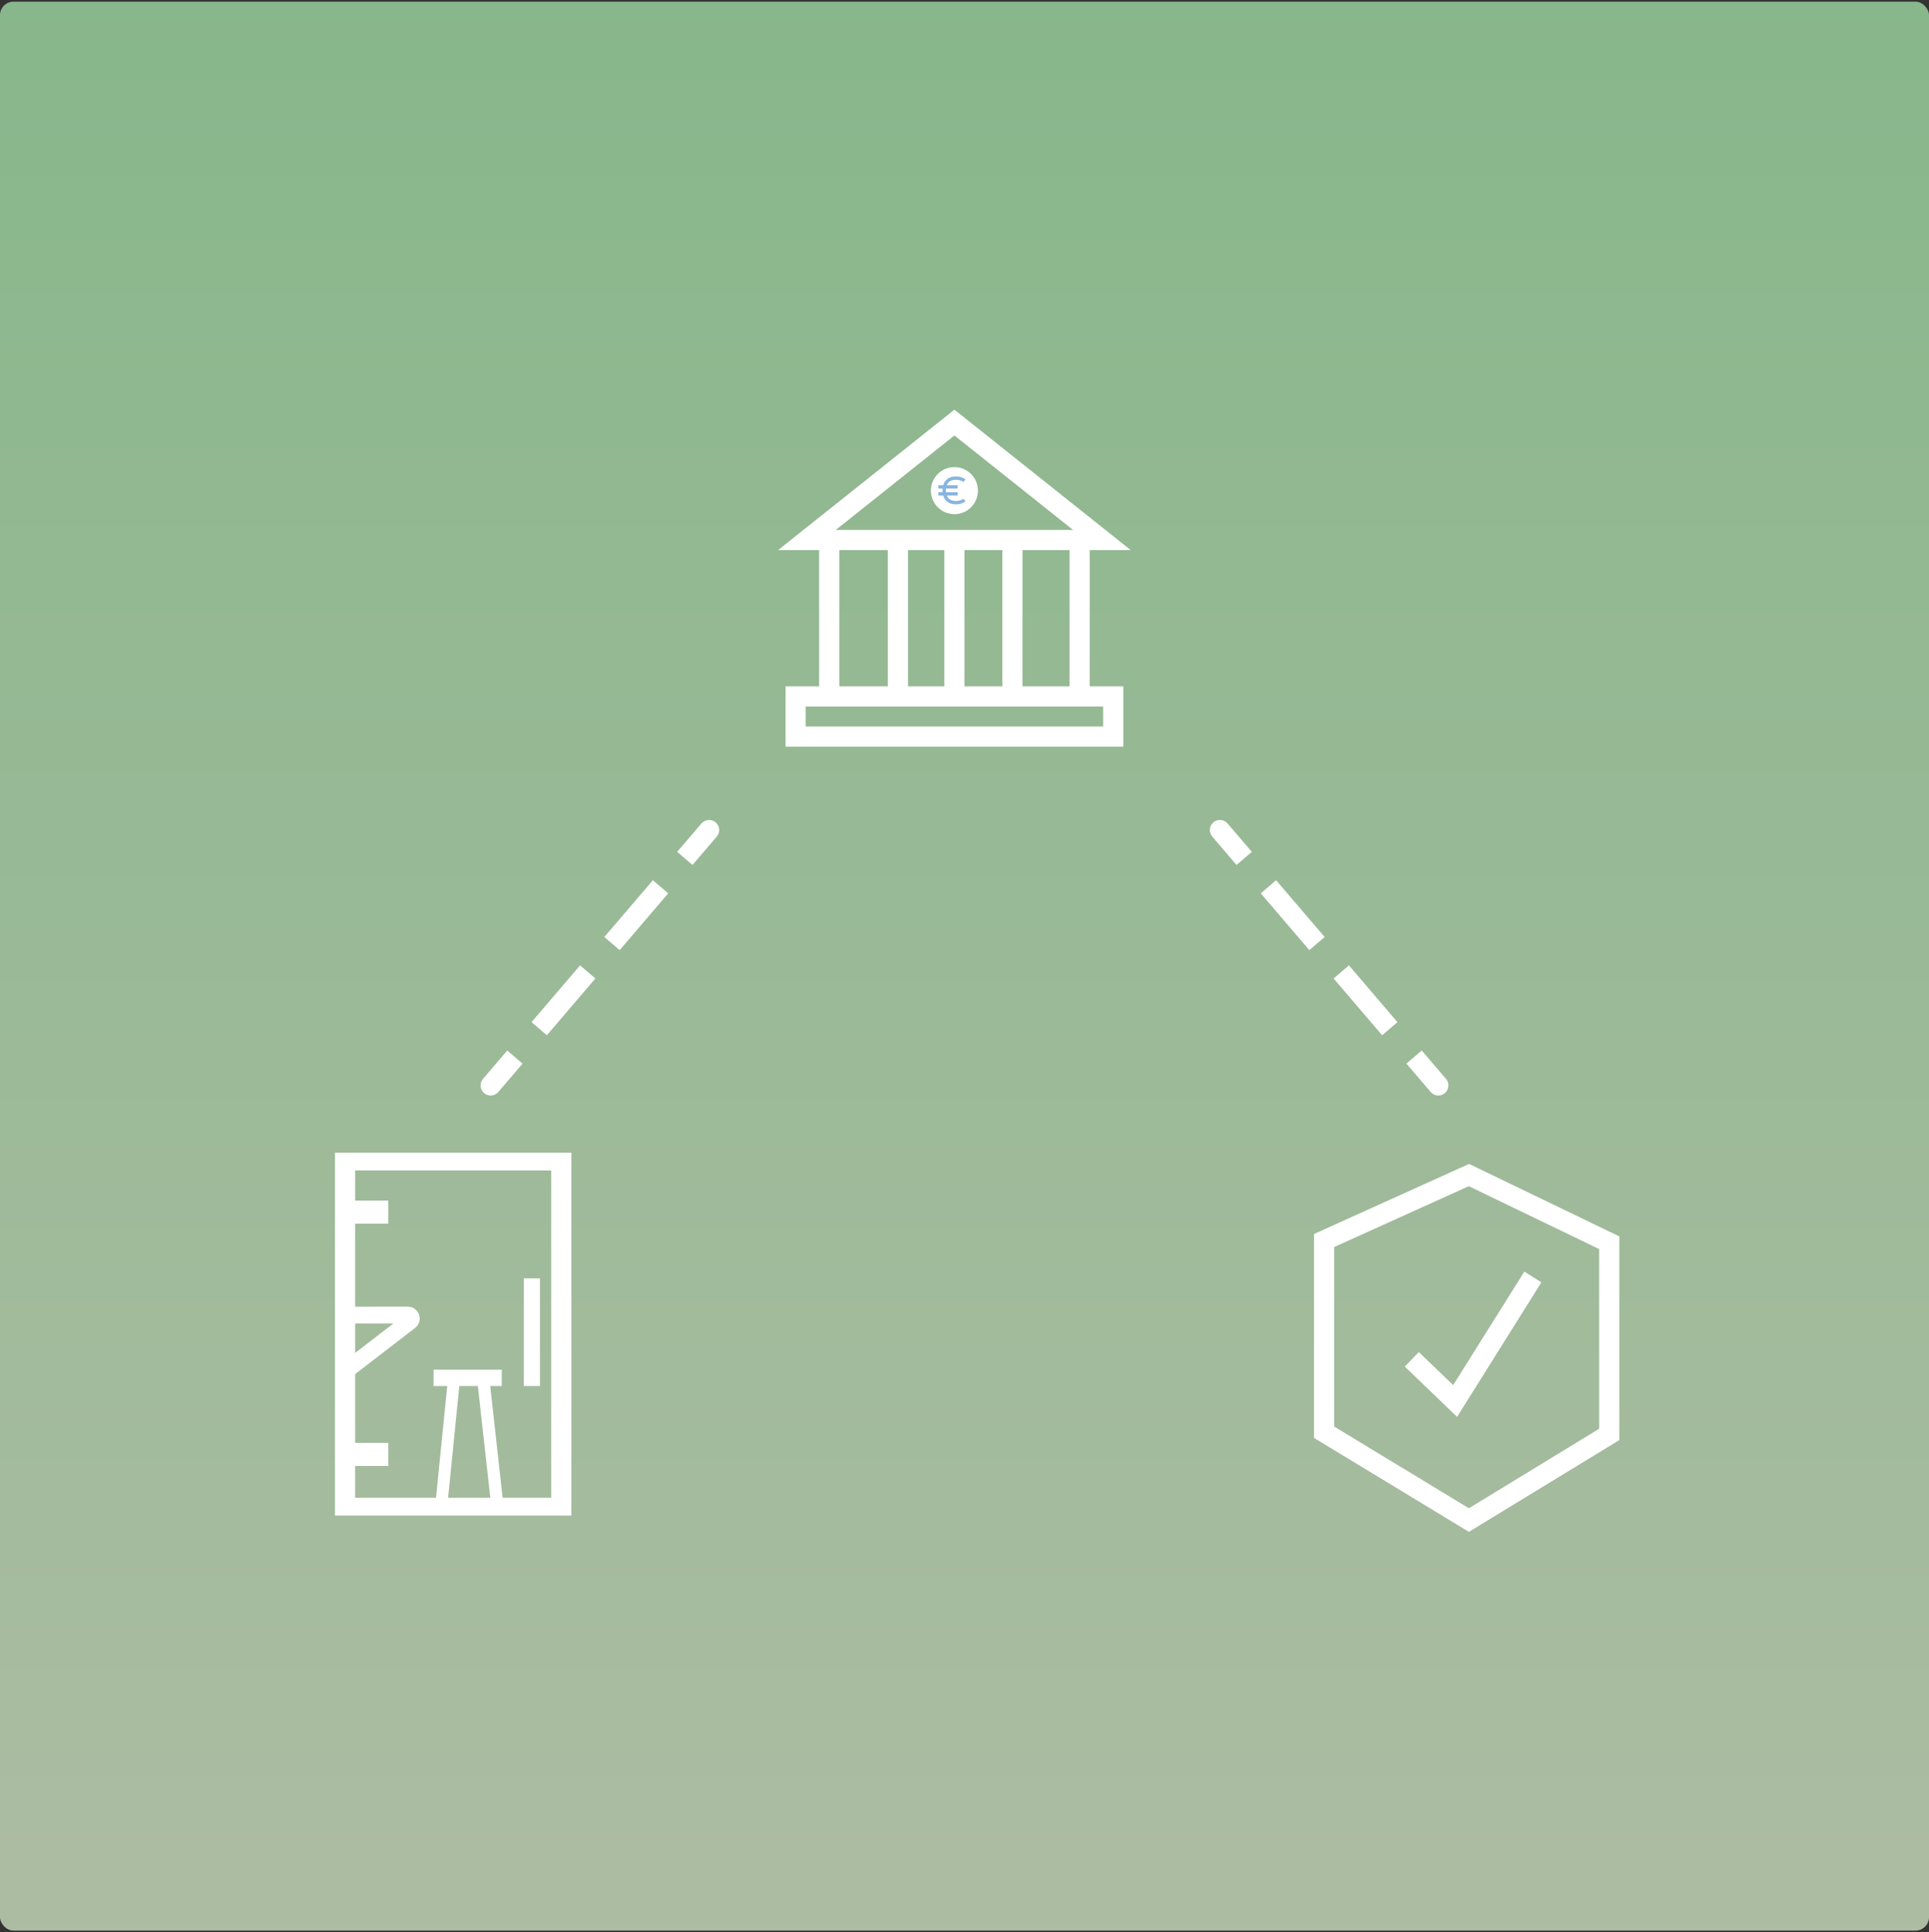 <svg width="574" height="575" viewBox="0 0 574 575" fill="none" xmlns="http://www.w3.org/2000/svg">
<rect x="0" y="0" width="574" height="575" fill="#333333" stroke="none"/>
<rect y="0.5" width="574" height="574" rx="4" fill="url(#paint0_linear_8338_11484)"/>
<path d="M246.745 160.685V207.234M267.19 160.685V207.234M284 160.685V207.234M301.265 160.685V207.234M321.255 160.685V207.234M240.125 160.685H327.875L284 125.75L240.125 160.685ZM236.75 207.234H331.25V219.186H236.75V207.234Z" stroke="white" stroke-width="6"/>
<g clip-path="url(#clip0_8338_11484)">
<circle cx="284" cy="146" r="7" fill="white"/>
<path d="M286.979 143.059C286.692 142.798 285.832 142.277 284.397 142.277C282.314 142.277 281.351 143.465 281.058 144.883M281.058 144.883C280.987 145.222 280.955 145.574 280.955 145.926C280.955 146.277 280.987 146.629 281.058 146.968M281.058 144.883H279.234M281.058 144.883H284.971M286.979 148.793C286.692 149.053 285.832 149.574 284.397 149.574C282.314 149.574 281.351 148.386 281.058 146.968M281.058 146.968H279.234H284.971" stroke="#88B5DF"/>
</g>
<g clip-path="url(#clip1_8338_11484)">
<path d="M113.035 359.767H104.961V361.64H113.035V359.767Z" stroke="white" stroke-width="5" stroke-miterlimit="10"/>
<path d="M113.035 431.866H104.961V433.739H113.035V431.866Z" stroke="white" stroke-width="5" stroke-miterlimit="10"/>
<path d="M160.667 380.406H155.863V412.45H160.667V380.406Z" fill="white"/>
<path d="M136.749 411.685L132.99 449.218L131.417 449.06L129.432 448.861L133.191 411.329L134.97 411.507L136.749 411.685Z" fill="white"/>
<path d="M145.597 410.03L141.977 410.432L146.142 447.921L149.763 447.519L145.597 410.03Z" fill="white"/>
<path d="M102.043 391.353L121.36 391.327C122.352 391.327 122.784 392.581 121.996 393.191L102.297 408.349" stroke="white" stroke-width="5" stroke-miterlimit="10"/>
<path d="M149.308 407.595H129.008V412.45H149.308V407.595Z" fill="white"/>
<path d="M118.599 345.298H167.02V448.702H102.68V345.298H118.918" stroke="white" stroke-width="6" stroke-miterlimit="10"/>
</g>
<path d="M143.72 321.05C142.643 322.309 142.791 324.203 144.05 325.28C145.309 326.357 147.203 326.209 148.28 324.95L143.72 321.05ZM213.28 248.95C214.357 247.691 214.209 245.797 212.95 244.72C211.691 243.643 209.797 243.791 208.72 245.05L213.28 248.95ZM146 323L148.28 324.95L155.502 316.505L153.222 314.556L150.942 312.606L143.72 321.05L146 323ZM160.444 306.111L162.724 308.061L177.169 291.172L174.889 289.222L172.609 287.272L158.165 304.161L160.444 306.111ZM182.111 280.778L184.391 282.728L198.835 265.839L196.556 263.889L194.276 261.939L179.831 278.828L182.111 280.778ZM203.778 255.444L206.058 257.394L213.28 248.95L211 247L208.72 245.05L201.498 253.495L203.778 255.444Z" fill="white"/>
<path d="M430.28 321.05C431.357 322.309 431.209 324.203 429.95 325.28C428.691 326.357 426.797 326.209 425.72 324.95L430.28 321.05ZM360.72 248.95C359.643 247.691 359.791 245.797 361.05 244.72C362.309 243.643 364.203 243.791 365.28 245.05L360.72 248.95ZM428 323L425.72 324.95L418.498 316.505L420.778 314.556L423.058 312.606L430.28 321.05L428 323ZM413.556 306.111L411.276 308.061L396.831 291.172L399.111 289.222L401.391 287.272L415.835 304.161L413.556 306.111ZM391.889 280.778L389.609 282.728L375.165 265.839L377.444 263.889L379.724 261.939L394.169 278.828L391.889 280.778ZM370.222 255.444L367.942 257.394L360.72 248.95L363 247L365.28 245.05L372.502 253.495L370.222 255.444Z" fill="white"/>
<path d="M478.849 415.067V369.811L437.103 349.667L394 369.156V426.198L437.088 452.333L478.849 426.854V410.844" stroke="white" stroke-width="6" stroke-miterlimit="10"/>
<path d="M420.105 404.505L432.992 416.903L456.119 380" stroke="white" stroke-width="6" stroke-miterlimit="10"/>
<defs>
<linearGradient id="paint0_linear_8338_11484" x1="287" y1="1078.33" x2="287" y2="0.5" gradientUnits="userSpaceOnUse">
<stop offset="0.034" stop-color="#CAC1B6"/>
<stop offset="1" stop-color="#88B78B"/>
</linearGradient>
<clipPath id="clip0_8338_11484">
<rect width="14" height="14" fill="white" transform="translate(277 139)"/>
</clipPath>
<clipPath id="clip1_8338_11484">
<rect width="108" height="108" fill="white" transform="translate(82 343)"/>
</clipPath>
</defs>
</svg>
